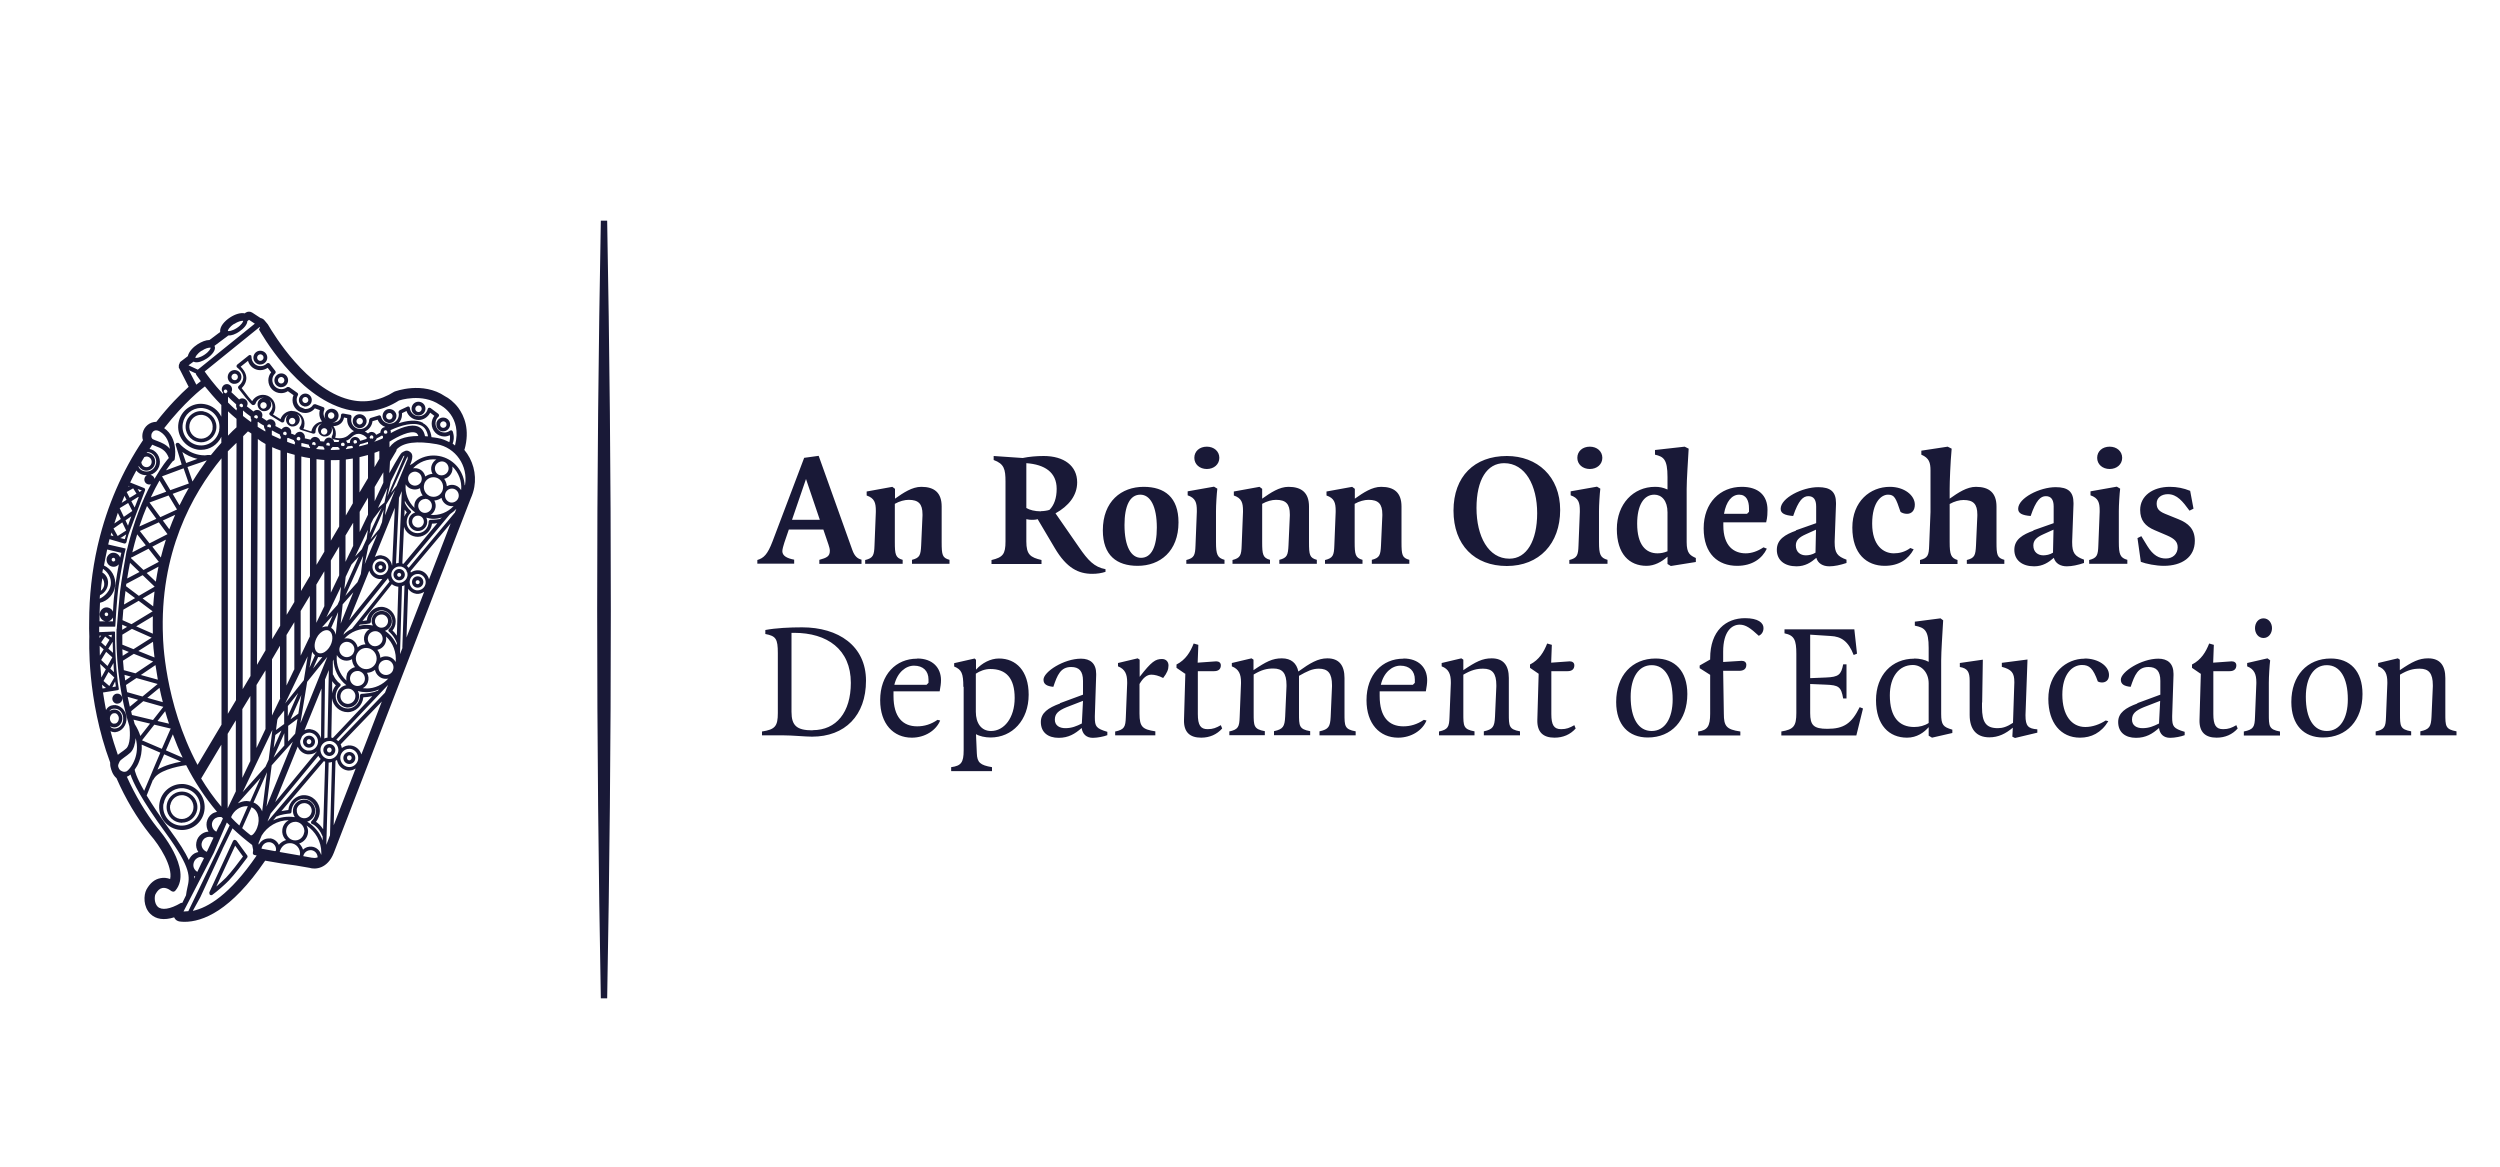 <?xml version="1.0" encoding="UTF-8"?>
<svg id="Layer_1" data-name="Layer 1" xmlns="http://www.w3.org/2000/svg" viewBox="0 0 150 70">
  <defs>
    <style>
      .cls-1 {
        fill: #191937;
      }
    </style>
  </defs>
  <path class="cls-1" d="M27.88,29.11s0,0,0,.01c-.04-.73-.5-1.4-1.21-1.67-.21-.08-.44-.12-.66-.12-.46,0-.9.18-1.23.47l-.18.11c.27-.63.09-.74-.05-.83-.18-.11-.33.02-.44.08-.11.06-.75,1.23-.75,1.23l.04-.7.37-.62s.03-.07.03-.11c.4-.42,1.21-.52,2.4-.31,1.14.2,1.9,1.3,1.7,2.46M27.66,29.4c-.07-.12-.18-.22-.32-.27-.07-.03-.15-.04-.22-.04-.11,0-.21.03-.31.08-.01-.16-.07-.31-.16-.44.21-.05.38-.2.46-.4.04-.11.05-.23.03-.34.38.36.58.88.53,1.41M27.5,29.88c-.08.21-.33.33-.53.25-.21-.08-.32-.32-.25-.53.01-.02.02-.04.03-.07.1-.18.32-.26.51-.19.21.08.32.32.24.54M27.28,30.77l-2.76,3.3s-.07-.09-.11-.12l2.59-3.1c.14-.09.27-.2.38-.32l-.09.24ZM25.74,34.76c-.07-.28-.3-.5-.59-.54h0c-.18-.02-.36.03-.5.13,0-.03-.01-.05-.02-.08l2.41-2.87-1.3,3.36ZM25.54,34.99c-.02.13-.08.25-.19.33-.1.08-.23.11-.35.1-.26-.03-.45-.28-.42-.55.02-.13.08-.25.19-.33.09-.07.19-.1.29-.1.02,0,.04,0,.06,0,.26.03.45.28.42.55M24.39,38.24l.1-2.91c.11.16.28.27.49.3.17.02.33-.03.47-.12l-1.06,2.74ZM24.25,34.87c-.1.08-.23.11-.35.1-.26-.03-.45-.28-.42-.55.02-.13.08-.25.19-.33.09-.07.19-.1.29-.1.02,0,.04,0,.06,0h0c.06,0,.11.02.16.05,0,0,.02.01.03.01.08.05.14.11.18.19,0,.03.01.07.04.09.02.06.03.13.02.2-.02.13-.08.25-.19.33M24.15,38.87l-.15.38.12-4.08c.05-.01.1-.03.15-.06l-.13,3.75ZM23.81,38.14c-.09-.14-.19-.25-.26-.31.12-.15.19-.32.19-.54,0-.48-.39-.88-.87-.88-.44,0-.81.36-.86.81-.06.01-.15.02-.26.04l1.76-2.21c.1.08.22.13.35.15.01,0,.03,0,.04,0l-.09,2.95ZM23.8,38.69c-.15-.34-.39-.63-.7-.84.06-.02.12-.05.17-.09.13-.1.21-.25.24-.41.04-.34-.2-.65-.53-.69h0c-.16-.02-.32.02-.45.12-.13.1-.21.25-.23.41-.02.12.02.24.07.34-.12-.02-.24-.04-.37-.04-.16,0-.32.03-.47.06l.06-.07c.3-.02.56-.07.57-.07.05-.01.09-.05.09-.11,0-.37.29-.68.64-.68s.65.3.65.66c0,.2-.06.34-.2.46-.02.02-.04.05-.04.09,0,.03.02.06.05.08,0,0,.29.22.46.67,0,0,0,0,0,0v.1ZM23.74,39.72c-.07-.13-.19-.24-.35-.3-.08-.03-.16-.04-.24-.04-.12,0-.23.03-.33.09-.01-.18-.07-.34-.18-.48.22-.05.41-.2.49-.42.05-.13.05-.26.03-.38.42.38.64.96.58,1.54M23.58,40.21c-.08.23-.35.35-.58.26-.23-.09-.35-.35-.26-.58.01-.02.02-.04.03-.06.1-.19.34-.28.55-.21.23.09.35.35.26.58M21.98,41.3c-.07,0-.14,0-.21-.01.14-.08.25-.2.3-.35.07-.19.05-.4-.05-.57.18-.01.34-.07.48-.18.04.22.2.41.42.5.08.03.16.04.24.04.05,0,.09,0,.14-.02-.33.37-.81.6-1.32.6M23.1,41.56l-2.8,2.91s-.08-.07-.12-.09l3.1-3.28-.18.46ZM21.68,45.26c-.09-.28-.32-.49-.62-.53-.21-.03-.4.04-.55.15-.01-.08-.04-.15-.07-.22l2.47-2.57-1.22,3.16ZM21.49,45.55c-.04.29-.31.51-.6.47-.29-.04-.5-.31-.47-.61.03-.27.26-.48.53-.48.02,0,.04,0,.07,0,.29.04.5.31.47.61M20.02,49.53l.11-3.88s.06-.03.09-.05c.05.32.31.59.65.63.03,0,.06,0,.09,0,.14,0,.27-.05.38-.12l-1.32,3.41ZM19.79,50.14l-.21.55.14-4.94s.03,0,.05,0c.05,0,.1-.02.15-.03l-.12,4.41ZM19.38,49.74c-.15-.23-.31-.36-.42-.43.14-.18.23-.41.23-.64,0-.53-.43-.96-.95-.96-.48,0-.89.4-.94.89-.1.01-.26.04-.42.07l2.55-3s.05.02.08.03l-.12,4.04ZM19.36,50.43c-.17-.48-.51-.87-.93-1.13.08-.02.16-.06.23-.12.14-.11.23-.27.25-.45.04-.37-.22-.71-.58-.75h0c-.37-.04-.7.22-.75.59-.02.17.02.33.11.46-.44-.07-.91,0-1.3.19l.19-.23s.03,0,.05-.01c.18-.1.61-.16.76-.17.06,0,.1-.05.1-.11,0-.42.33-.77.73-.77s.73.33.73.74c0,.22-.1.45-.25.59-.03.02-.04.06-.04.1,0,.04.03.07.07.08.02,0,.38.16.61.71,0,.01.01.03.02.04v.25ZM19.26,51.27c-.07-.25-.28-.44-.55-.47-.2-.02-.39.04-.53.18-.04-.14-.13-.27-.23-.37.28-.09.49-.33.53-.64.02-.16-.02-.3-.09-.44.53.35.89.95.89,1.64,0,.03,0,.06,0,.1M18.75,51.47l-.55-.1s0-.02,0-.02c.05-.2.23-.34.43-.34.02,0,.04,0,.05,0,.22.03.37.21.38.43-.15.06-.28.03-.31.02M17.99,51.29s0,.03,0,.04l-1.21-.21c.07-.3.31-.53.6-.53.03,0,.05,0,.08,0,.34.04.58.35.54.69M17.8,48.59c.03-.23.22-.4.45-.4.02,0,.04,0,.06,0,.25.03.42.26.39.51-.02.12-.08.23-.17.3-.09.07-.21.11-.33.09-.25-.03-.42-.26-.39-.51M18.25,49.94c-.04.3-.3.52-.61.48-.14-.02-.27-.09-.36-.21-.09-.12-.13-.26-.11-.41.03-.28.27-.49.54-.49.02,0,.05,0,.07,0,.3.04.51.32.48.62M16.2,50.31c-.29-.03-.55.13-.67.37l-.02-.09.19-.46c.34-.55.94-.91,1.62-.92-.2.12-.35.31-.38.56-.03.21.03.41.16.57.02.02.05.04.07.06-.17.05-.33.15-.44.29-.09-.2-.28-.36-.52-.39M16.56,51.03s-.02.02-.05.04l-.82-.15s0,0,0,0c.03-.22.22-.39.44-.39.02,0,.04,0,.05,0,.24.03.41.25.38.5M11.58,54.63l.44-.8,1.33-2.88h0s.01-.03.01-.03h0s.59-1.22.59-1.22c.37.35.76.68,1.18,1l.06.3c0,.06-.02.12-.02.19,0,.05.04.1.09.11.05,0,.09.02.14.03-1.62,2.37-2.94,3.13-3.82,3.32M11.01,54.69l1.81-3.51s0-.02.01-.02l.78-1.81s.15.15.17.17l-2.48,5.15s-.26.02-.28.02M10.85,54.18c-.65.38-1.15.45-1.39.22-.21-.21-.2-.61-.13-.75.12-.22.25-.34.41-.37.26-.05.51.16.52.17.04.03.09.05.14.05.05,0,.1-.03.13-.07,1.06-1.28-1-3.66-1.08-3.75-.72-.91-1.33-1.95-1.84-3.08,0,0,0,0,.01,0,.06-.02.13-.06.21-.13.14.44.61,1.45,2.13,3.53,1.54,2.12,1.43,2.62,1.28,3.27-.03.14-.06.29-.08.45l-.22.45s-.07,0-.1.01M7.44,46.31h0s-.05-.01-.08-.02c-.06-.03-.21-.05-.27-.31-.02-.08.05-.2.07-.25.01-.02.02-.04.03-.06.05-.07.14-.13.27-.23.11-.08.23-.16.36-.28.21-.2.29-.54.32-.87.14.5.07.93-.04,1.24-.17.47-.45.74-.53.76-.04.01-.08.02-.12.02M6.67,43.89c.06.02.12.04.19.04.02,0,.04,0,.06,0,.4-.04.7-.43.67-.88-.02-.23-.12-.44-.29-.58-.15-.12-.32-.19-.51-.16-.2.02-.34.12-.43.29-.07-.37-.13-.72-.18-1.05l.88-.14s.06-.02.07-.05c0,0,0-.01,0-.02-.06-.34-.23-1.54-.23-3.43-.02-.01-.04-.02-.07-.02l-.88.04c0-.11,0-.22,0-.33h.96s.01-.07.01-.07c0,0,.09-1.65.2-2.38.1-.7.36-2.06.42-2.23-.01,0-.03-.02-.05-.02l-1-.23c.03-.11.05-.21.08-.32l.88.26s.02,0,.03,0c.02,0,.04,0,.06-.02.03-.02.04-.04.05-.07.03-.14.05-.24.12-.46,0,0,.99-2.63.99-2.63.01-.03.01-.06,0-.09-.01-.03-.03-.05-.06-.06l-.83-.33c.12-.25.24-.49.37-.72.05.06.1.12.17.16.14.09.3.13.46.12-.09.05-.15.15-.15.26,0,.17.13.3.3.3.04,0,.07,0,.1-.02-.49.91-1.04,2.23-1.46,4.01,0-.01,0-.03,0-.04-.08.45-.34,1.92-.4,2.49-.07.68-.17,1.82-.19,2.14,0,.06-.01.1-.02.12-.03,1.33.07,3.49.77,5.8.06.42.06,1.12-.19,1.34-.11.1-.23.18-.33.25-.06.04-.11.08-.17.13-.17-.48-.32-.96-.44-1.43M6.62,43.58c.05.03.11.05.17.06.13.02.26-.02.36-.11.21-.18.25-.51.1-.74-.08-.12-.2-.2-.33-.21-.13-.02-.26.02-.36.1.05-.09.13-.15.25-.16.12-.01.27.02.37.1.12.1.2.26.21.43.03.41-.2.64-.48.66-.09.01-.19-.02-.25-.07-.02-.02-.04-.04-.05-.06M6.7,42.85c.06-.05.12-.06.19-.06.07,0,.14.05.18.12.1.14.07.34-.05.45-.05.05-.12.06-.19.06-.07,0-.14-.05-.18-.12-.09-.14-.07-.35.06-.45M6.12,41.08l.24.2-.21.03c-.01-.08-.02-.16-.03-.23M6.01,39.84l.34.32-.27.49c-.03-.29-.05-.56-.07-.81M6.57,38.39l-.24.39-.26-.24.24-.35.26.2ZM6.69,38.25l-.2-.13.22-.03-.02.16ZM6.5,38.92l.25-.4h.01c0,.19.01.42.02.65l-.28-.25ZM6.62,40.12l.19-.34c0,.18.02.37.03.55l-.22-.21ZM6.45,39.96l-.38-.36.3-.49.37.33-.29.52ZM6.91,40.89l.04.3-.21.04.17-.35ZM6.56,41.16l-.35-.3.3-.54.35.33-.3.51ZM5.97,38.14h.1s-.1.14-.1.14c0-.04,0-.08,0-.08,0-.02,0-.04,0-.06M5.97,38.74l.25.22-.23.37c0-.23-.01-.43-.01-.59M6.45,36.95s-.05.02-.08.02c-.06-.01-.1-.07-.09-.13,0-.03.02-.05.04-.07.02-.02.05-.02.08-.02.06.01.1.07.09.13,0,.03-.02.05-.05.07M6.64,37.21c.06-.04.11-.1.14-.16,0,.08,0,.15,0,.23h-.3c.05,0,.11-.03.16-.06M6.92,33.6s-.02.05-.05.07c-.02.02-.05.02-.08.02-.06-.01-.1-.07-.09-.13,0-.03.02-.05.04-.07.02-.01.04-.02.06-.02,0,0,.01,0,.02,0,.03,0,.05.02.07.04.02.02.02.05.02.08M5.99,36.17c.48-.11.86-.52.92-1.03.06-.51-.22-1-.67-1.21.06-.33.12-.65.19-.96l.85.2c-.02.07-.04.17-.07.29-.01-.04-.03-.08-.06-.12-.07-.09-.16-.15-.27-.17-.11-.02-.22,0-.31.07-.09.07-.15.16-.17.27-.04.23.11.45.34.49.11.02.22,0,.31-.07.03-.02.06-.05.08-.07-.14.7-.31,1.76-.35,2.84-.05-.13-.17-.22-.31-.25-.11-.02-.22,0-.31.07-.09.07-.15.16-.17.27-.04.23.11.45.34.49h0s-.36,0-.36,0c0-.38.01-.75.03-1.11M6,35.71s.43-.17.48-.67c.05-.48-.32-.68-.34-.69l.04-.22s.53.33.47.92c-.06.59-.64.86-.67.87l.02-.22ZM6.13,34.68c.1.12.14.28.12.44-.02.13-.1.25-.2.33.02-.26.05-.52.09-.77M6.09,32.69h0s0,0,0,0ZM6.69,31.95l.12.22-.17-.05c.02-.06.03-.12.05-.17M7.58,32.05l-.09.3-.28-.07.07-.03.3-.19ZM7.34,31.35l.23.48-.51.33-.25-.45.53-.37ZM7.07,30.77l.18.37-.39.27c.07-.22.14-.43.21-.64M7.88,30.97c-.07.19-.14.38-.2.57l-.15-.32.36-.25ZM7.69,30.18l.25.48-.51.35-.25-.52.51-.31ZM7.47,29.75l.12.24-.29.18c.06-.14.11-.28.17-.42M8.26,29.34l.25.09-.14.09-.11-.18ZM8.3,29.81l.02.03c-.07.18-.15.39-.24.61l-.2-.38.42-.26ZM7.99,29.3l.2.32-.41.25-.18-.35.39-.22ZM7.73,29.15l.04.02-.07.04s.02-.04.03-.06M8.33,27.97c.09.16.26.27.45.27.29,0,.53-.24.53-.54s-.23-.52-.51-.53c0,0,.01-.02.02-.03.09-.02.18,0,.28.06.27.17.36.54.18.82-.08.13-.21.23-.37.26-.15.03-.31,0-.44-.08-.09-.06-.13-.13-.16-.21,0,0,0-.02.02-.03M8.65,27.43s.09-.04.14-.04c.17,0,.31.14.31.32s-.14.32-.31.32-.3-.14-.31-.3c.06-.1.11-.2.17-.29M9.13,26.68c.06.03.13.05.19.08.34.13.63.24.81.72-.07.07-.41.47-.86,1.25-.02-.12-.12-.21-.24-.24.18-.06.34-.18.44-.34.24-.38.12-.88-.25-1.12-.08-.05-.17-.08-.25-.09.05-.08.11-.17.16-.25M9.08,26.08c.03-.13.13-.26.29-.26.07,0,.14.02.22.07.42.25.56.68.6,1.04-.22-.27-.5-.37-.75-.47-.08-.03-.17-.06-.25-.1-.11-.05-.13-.18-.1-.28M13.16,25.8c-.11.6-.67,1.02-1.29.91-.6-.11-1.01-.69-.9-1.3.09-.54.55-.93,1.09-.93.06,0,.13,0,.19.02.6.11,1.01.69.9,1.3M12.29,23.18c.25.31.58.7.99,1.12v.7c-.19-.38-.54-.67-.99-.75-.75-.14-1.45.38-1.58,1.12-.13.75.37,1.46,1.11,1.6.08.02.16.02.24.02.53,0,1-.31,1.22-.78v.36c-.2.22-.41.47-.63.74-.02,0-.03-.01-.05-.01-.03,0-.06,0-.09,0-.02,0-.03,0-.04,0h-.02c-.06.01-.11.02-.17.02-.93,0-1.52-.71-1.52-.71,0,0-.02,0-.03-.02-.01,0-.02-.02-.03-.02-.02,0-.04,0-.05,0,0,0-.02,0-.03,0,0,0,0,0,0,0,0,0,0,0-.01,0-.02,0-.03.03-.04.04,0,0-.01.01-.02.02-.01.03-.02.06,0,.09h0s0,0,0,0l.35,1.15-.94.35c.24-.35.39-.53.41-.55.05-.02.1-.05.11-.11.01-.05.24-1.27-.63-1.87,1.2-1.54,2.27-2.38,2.45-2.51M12.05,22.87s-.14.11-.27.21c-.11-.21-.29-.55-.45-.87l.43.2s0,.05.01.07c0,0,.11.16.28.39M11.31,21.92l.3-.22s.05.02.09.03c.18.04.45-.05.71-.22.32-.21.58-.54.46-.76l.83-.62c.18.01.42-.07.65-.23.27-.18.49-.43.49-.63l.1-.08.35.23-3.42,2.76-.56-.26ZM12.1,21.05c.22-.15.4-.19.49-.19.03,0,.04,0,.05,0,.01.04-.09.24-.38.43-.29.19-.51.2-.54.18-.01-.04.09-.24.38-.43M14.05,19.44c.23-.15.41-.19.49-.19.03,0,.04,0,.05,0,.01.04-.09.24-.38.43-.29.19-.51.2-.54.18-.01-.04.08-.24.38-.43M12.72,49.4c.02-.12.09-.23.19-.3.08-.05.17-.08.26-.08.03,0,.05,0,.08,0,.02,0,.03,0,.05.01.02.02.05.05.07.07,0,0,0,.01,0,.02l-.14.3c-.11.17-.19.35-.25.48-.18-.09-.29-.29-.26-.5M12.1,50.6c.02-.12.09-.23.19-.31.08-.05.17-.08.26-.08.03,0,.05,0,.08,0,.14.03.18.05.18.05l-.4.85c-.22-.09-.35-.29-.31-.52M9.2,46.79c.23-.54,1.38-.8,1.97-.88.49.96,1.1,1.91,1.85,2.8-.1.02-.21.06-.3.12-.17.12-.28.3-.32.51-.03.2.01.4.11.56-.14,0-.28.05-.41.14-.17.12-.29.3-.32.51-.04.21.01.41.12.57-.08.02-.17.05-.24.09-.15.09-.26.23-.33.39-.21-.45-.56-1.02-1.13-1.79-.64-.88-1.08-1.55-1.4-2.08l.38-.95ZM8.51,44.68l1.11.48s-.66,1.54-.66,1.56l-.31.73c-.5-.87-.56-1.21-.57-1.27.1-.14.2-.3.27-.5.09-.23.18-.58.15-1M9.01,43.41l-.59.75c-.07-.23-.18-.47-.34-.72-.03-.09-.05-.18-.07-.26l1.01.24ZM8.6,42.07l1.2.34-.62.79-1.26-.3c-.02-.08-.04-.15-.05-.23l.74-.61ZM8.3,41.98l-.51.42c-.05-.2-.09-.4-.13-.59l.63.18ZM8.18,40.68l1.28.36-.91.75-.92-.26c-.03-.14-.05-.28-.07-.43l.63-.42ZM7.86,40.59l-.35.24c-.02-.12-.03-.23-.04-.34l.39.11ZM8.03,39.23l1.16.46-1.06.71-.7-.19c-.02-.2-.04-.39-.05-.57l.65-.41ZM7.74,39.11l-.38.24c0-.14-.02-.27-.02-.39l.4.16ZM7.91,37.73l1.19.53-1.09.69-.67-.27c0-.21,0-.41,0-.6l.58-.35ZM7.63,37.61l-.3.18c0-.11,0-.21,0-.31l.29.13ZM8.32,36.05l.84.63-1.27.77-.54-.24c.02-.29.04-.51.05-.63l.92-.53ZM8.1,35.89l-.66.38c.03-.28.05-.55.09-.81l.58.43ZM8.56,34.51l.72.69-.95.55-.77-.58c0-.05.02-.1.02-.15,0,0,.02,0,.02,0l.96-.51ZM8.37,34.32l-.74.39c.05-.32.11-.64.17-.94l.57.55ZM8.91,32.92l.62.79-.92.49-.75-.71s0-.03,0-.04c.02,0,.04,0,.05-.01l.99-.51ZM8.75,32.72l-.81.42c.09-.38.19-.74.29-1.08l.52.66ZM9.38,31.13l-1.02.46c.15-.45.3-.86.46-1.23l.56.77ZM10.11,29.72l.51.85-1,.46-.65-.88,1.14-.42ZM9.98,29.5l-.93.34c.18-.39.36-.73.52-1.01l.4.67ZM11.02,28.11l.31.9-1.11.4-.5-.83h0s1.29-.48,1.29-.48ZM11.17,27.78l-.23-.66c.22.16.53.33.91.41l-.68.25ZM11.55,28.89l-.3-.87,1.16-.4c-.28.38-.57.8-.86,1.27M10.77,30.32l-.41-.69.97-.36c-.19.33-.38.68-.56,1.05M9.95,32.39c-.11.34-.21.7-.3,1.06l-.51-.65.81-.42ZM9.77,31.23l.74-.34c-.12.28-.24.57-.35.87l-.39-.53ZM10.05,32.05l-1.08.55-.58-.74,1.14-.52.52.71ZM9.57,41.27c.06.28.12.57.2.86l-.93-.26.73-.6ZM8.8,34.38l.71-.38c-.06.29-.11.6-.16.9l-.56-.53ZM9.33,39.91c.04.27.09.56.14.87l-1.02-.28.87-.59ZM9.18,38.51c.01.21.04.53.09.94l-.97-.39.89-.56ZM8.55,35.91l.72-.42c-.03.29-.06.59-.08.89l-.64-.48ZM9.17,38.02l-1-.44,1-.6c0,.34-.01.69,0,1.05M9.95,45.03l.42-.97c.17.46.36.93.59,1.4l-1.01-.44ZM9.85,45.26l1.02.44c-.4.07-.99.22-1.42.48l.4-.92ZM9.45,43.26l.46-.59c.07.25.14.49.23.75l-.69-.16ZM10.24,43.7s0,.01,0,.02l-.53,1.21-1.19-.51.74-.94.96.23ZM13.28,44.68v3.72c-.46-.54-.86-1.11-1.21-1.69l1.21-2.03ZM11.85,45.89c-2-3.74-2.07-7.62-2.07-7.67-.22-5.03,1.75-8.58,3.51-10.72v15.98s-1.43,2.4-1.43,2.4ZM11.71,52.59l-.06.13c0-.05,0-.11,0-.16.02.01.05.02.07.03M11.61,51.82c.02-.14.11-.27.23-.34.05-.03.11-.06.19-.06.03,0,.06,0,.1.02.06.02.09.03.11.04l-.09.19s-.03.06-.05.09l-.26.55c-.17-.1-.27-.28-.23-.49M13.65,23.5s-.02.03-.03.05c-.01,0-.03,0-.04.02,0,0,0,.01,0,.02-.01,0-.02.01-.04.01-.02,0-.03-.02-.05-.02-.04-.02-.07-.06-.06-.12,0-.05.05-.09.12-.09h0s.05.02.07.05c.02.02.02.05.02.09M19.64,25.92c-.02.11-.12.18-.22.16-.11-.02-.18-.12-.16-.23.02-.09.1-.16.19-.16.01,0,.02,0,.03,0,.11.02.18.12.16.23M16,24.36c-.02.09-.1.16-.19.16-.01,0-.02,0-.03,0-.11-.02-.18-.12-.16-.23.02-.09.09-.16.19-.16.01,0,.02,0,.03,0,.11.02.18.12.16.23M17.72,25.3c-.02.11-.11.18-.22.16-.11-.02-.18-.12-.16-.23.02-.09.1-.16.19-.16.01,0,.02,0,.03,0,.11.02.18.12.16.23M17.53,24.65c-.32,0-.6.21-.7.5l-.45-.28c.09-.12.14-.28.14-.43,0-.41-.33-.75-.74-.75-.27,0-.52.15-.65.38-.09-.09-.26-.3-.63-.78.2-.2.29-.42.28-.64-.02-.3-.22-.53-.34-.65l.44-.35c.09.32.38.56.73.56.16,0,.32-.05.45-.14l.21.27c-.11.13-.17.3-.17.48,0,.42.34.77.76.77.15,0,.29-.04.41-.12l.34.24c-.04.09-.06.19-.06.3,0,.42.34.77.76.77.23,0,.44-.1.58-.28l.3.11c-.02.07-.03.14-.03.21,0,.18.06.34.16.47-.32.04-.58.28-.64.6l-.48-.15c.05-.1.07-.21.07-.33,0-.41-.33-.75-.74-.75M19.87,25.13s-.02,0-.03,0c-.11-.02-.18-.12-.16-.23.02-.1.1-.16.19-.16.01,0,.02,0,.03,0,.11.02.18.12.16.23-.02.09-.1.16-.19.16M23.31,25.65s-.02,0-.03-.01c.02,0,.03,0,.04,0,0,0,0,0-.01,0M23.24,29.79s.21-.9.21-.91l.76-1.52s0,0,0,0l.06-.02-1.03,2.45ZM23.1,30.93l.07-.66.53-.86-.6,1.51ZM22.91,33.32c-.15-.02-.29.02-.42.1l1.2-2.95-.16,3.44h0s0,.01-.01.02c-.05-.31-.29-.56-.61-.6M20.61,38.06l.07-.16s0,0,.01,0l2.59-3.21c.02.07.05.14.09.21l-2.25,2.82c-.19.09-.36.21-.51.36M21.88,38.08c-.07.19-.05.41.05.58-.18,0-.34.07-.47.18-.05-.22-.2-.41-.42-.5-.08-.03-.16-.04-.24-.04-.05,0-.09,0-.14.02.38-.42.95-.65,1.52-.58-.14.08-.24.2-.3.35M21.76,40.11s-.05-.02-.08-.04c-.27-.15-.4-.48-.29-.78.01-.02.02-.05.04-.08.14-.27.45-.41.77-.29.02.01.04.02.06.03.28.15.41.48.3.79-.01.02-.02.04-.03.07-.14.27-.47.41-.77.3M21.29,41.13c-.23-.09-.35-.35-.26-.58.07-.18.23-.29.42-.29.05,0,.1,0,.14.02.03.01.05.02.08.04.19.11.27.35.2.55-.08.23-.35.35-.58.26M21.7,41.63c-.06,0-.1.05-.1.11,0,.42-.33.77-.73.77s-.73-.33-.73-.74c0-.22.1-.45.26-.59.03-.02.04-.06.04-.09s-.02-.07-.05-.08c0,0-.23-.15-.38-.49,0-.02-.02-.04-.04-.05v-.77s0-.02,0-.03l.04-.1c.02.6.29,1.17.77,1.54-.29.05-.52.28-.56.58-.05.37.22.71.58.76.03,0,.06,0,.08,0,.34,0,.62-.26.66-.59.02-.14,0-.28-.07-.4.17.05.34.07.52.07.26,0,.51-.06.75-.16l-.09.09s-.05,0-.07.01c-.18.1-.69.15-.87.16M19.97,44.28s-.06-.02-.09-.03l.04-2.35c.07.47.46.83.94.83s.89-.4.94-.89c.12,0,.34-.03.54-.07l-2.37,2.51ZM19.23,44.93c.03-.27.26-.47.53-.47.02,0,.05,0,.07,0,.29.04.5.31.47.61-.04.29-.31.51-.6.47-.29-.04-.5-.31-.47-.61M16.24,48.81l2.86-3.46c.04.07.08.13.14.19l-3.19,3.75.19-.48ZM16.3,45.92l1.27-1.42-1.58,3.9.31-2.47ZM15.32,48.2s-.07-.03-.11-.05l.81-1.82-.29,2.35c-.08-.2-.22-.37-.41-.48M15.09,48.44s.05.02.07.03c.4.24.48.87.17,1.4-.07.11-.17.25-.26.25-.02,0-.03,0-.05-.02-.17-.13-.33-.27-.49-.41l.56-1.26ZM15.64,46.66l-.63,1.43c-.07-.01-.14-.03-.21-.03-.19,0-.36.06-.53.14l1.38-1.54ZM14.5,24.44s-.07-.05-.11-.05h0s0,0,0,0c-.02-.02-.02-.05-.02-.08,0-.05.05-.09.12-.09h0s.05.02.07.05c.02.03.02.06.02.09,0,.04-.04.07-.08.08M14.87,25.88c.06.03.13.07.21.13l-.05,14.55-.47.79.03-15.18.28-.28ZM15.07,25.26v.07c-.17-.12-.33-.25-.49-.37v-.33s0,0,0,0c.14.12.29.24.46.36,0,.08,0,.15.05.21,0,.02-.03.04-.03.07M15.01,45.68l-.47.99v-4.12s.48-.79.48-.79v3.85s-.01.04,0,.07M16.83,26.28v.07c-.18-.08-.35-.16-.52-.24v-.27s.01,0,.02-.01c.16.09.31.17.46.24,0,.06.03.11.07.16,0,.02-.03.04-.03.06M17.05,42.63v.81s-.49.36-.49.36l.08-.61.05-.11.36-.45ZM17.06,44v.73s-.65.73-.65.73l.65-1.47ZM16.52,44.1l.37-.27-.47,1.05.1-.78ZM16.33,38.36v-11.53c.15.07.32.14.5.2l-.02,10.52-.48.8ZM16.8,38.76v3.06s0,.06.01.09l-.49,1.02v-3.37s.47-.8.47-.8ZM17.12,26.12s-.06-.04-.1-.04h0s0,0-.01,0c-.02-.02-.03-.06-.02-.09,0-.05.05-.09.12-.09h0c.06.01.1.07.09.13,0,.05-.04.07-.08.09M17.68,27.3l-.02,8.82-.46.77.02-9.73c.15.04.3.09.46.13M17.69,26.59v.08c-.16-.05-.31-.1-.46-.16v-.21s.03-.02.05-.03c.12.05.23.09.35.14.02.05.04.09.08.13,0,.02-.02.03-.02.05M17.65,40.17l-.46.96v-3.03s.47-.77.47-.77v2.83s0,.01,0,.02M18.59,35.74v2.45s-.55,1.15-.55,1.15v-2.68s.55-.91.55-.91ZM18.08,27.39c.17.04.34.07.52.1v7.06s-.54.91-.54.91l.02-8.07ZM18.6,26.87v.02c-.18-.03-.35-.07-.52-.11v-.18s0,0,0,0c.01,0,.02-.01.03-.02.15.04.29.07.42.1,0,.05.02.09.05.13,0,.01.02.02.03.03,0,.01-.02.02-.02.04M18.9,39.32l-.33.74.16-.96c.04.09.1.16.17.22M18.89,26.72s-.06-.04-.1-.04c-.02,0-.03.01-.04.02,0,0,0,0,0,0-.02-.02-.02-.05-.02-.09,0-.05.05-.09.12-.09h0s.05.02.07.05c.02.03.02.06.02.09,0,.03-.03.06-.06.07M19.51,40.75l.22-.55-.08,4.06c-.07,0-.13.02-.19.05l.04-3.56ZM18.78,40.12l.31-.7c.08.02.17.02.25,0l-.57.71ZM18.03,43.35l.4-2.44,1.21-1.5-1.6,3.95ZM18.63,43.75c-.13-.02-.25.01-.36.06l1.02-2.5-.03,3c-.08-.29-.31-.52-.62-.55M18.48,45.04c-.29-.04-.49-.3-.47-.59l.11-.27c.1-.13.25-.22.42-.22.02,0,.05,0,.07,0,.29.04.5.31.47.6-.04.29-.3.51-.6.47M17.87,44.81c.1.23.31.42.58.45.03,0,.06,0,.09,0,.18,0,.34-.06.47-.17,0,0,0,.01,0,.02,0,0,0,0-.01,0l-2.49,3.02,1.35-3.33ZM17.85,43.13l-.14.89-.42.47v-.94s.56-.42.56-.42ZM18.08,41.7l-.18,1.12-.47.34.65-1.46ZM17.27,42.98v-.62s.62-.78.62-.78l-.62,1.4ZM19.94,40.88c.07.11.15.18.21.24-.11.13-.19.3-.22.48v-.72ZM18.99,38.29c.11-.23.29-.4.48-.46.07-.02.18-.04.27.01.23.12.27.52.09.88-.11.22-.29.4-.48.46-.07.02-.18.04-.27-.01-.23-.12-.27-.52-.09-.88M19.46,34.29v2.03s0,.03,0,.05l-.48,1v-2.29s.47-.79.47-.79ZM18.99,26.95v-.06c.05-.03.1-.07.12-.13.1.01.19.02.28.03.02.04.04.07.07.1,0,0,0,.01,0,.02v.07c-.16,0-.32-.02-.47-.04M19.46,27.6v5.5s-.47.79-.47.79v-6.34c.16.02.32.04.47.05M19.95,36.95l-.29.64c-.08-.01-.17,0-.27.03-.03,0-.05.02-.08.03l.63-.7ZM19.75,26.76s-.06-.04-.09-.04c-.02,0-.03.02-.05.02-.02-.03-.04-.06-.03-.09,0-.05.05-.09.12-.09h0c.06.01.1.07.09.13,0,.03-.02.05-.04.07M20.46,35.2l-.08.8-.13.29-.67.75.88-1.84ZM20.35,32.79v1.7s0,.02,0,.03l-.5,1.04v-1.93s.5-.84.5-.84ZM19.85,27v-.07s.08-.06.1-.11c.04,0,.09,0,.13,0,.07,0,.14,0,.21,0,.02.04.05.07.09.1,0,0-.01.02-.01.03v.03c-.18.01-.35.02-.52.02M20.37,27.6l-.02,3.99-.5.85v-4.83c.18,0,.35,0,.52-.01M21.99,26.22s0,.07.01.11c-.08.03-.16.05-.25.08-.04.01-.09.02-.14.04-.03-.11-.12-.21-.25-.23-.17-.03-.33.09-.36.26,0,.03,0,.06,0,.09-.05,0-.1.01-.15.02-.02-.06-.05-.1-.09-.14.11-.04.23-.11.32-.21.14-.14.28-.21.43-.21h0c.22,0,.4.14.46.2M22.83,25.86s0,.06,0,.09c-.08.05-.17.09-.26.14-.04-.09-.12-.15-.22-.17-.11-.02-.2.02-.27.09-.05-.04-.11-.08-.19-.12.25-.11.43-.34.46-.62l.31-.09c.08.21.25.36.46.44-.14.01-.26.11-.28.25M23.2,26.01s-.02,0-.04,0c-.02,0-.03.02-.05.02-.06-.02-.09-.07-.08-.13,0-.05.05-.09.12-.09h0s.05.02.07.05c.02.03.02.06.02.09,0,.03-.02.05-.05.07M22.67,30.5l.58-1.24-.18.89-.4.34ZM22.23,32.37l.79-1.79-.1.75-.16.4-.53.64ZM22.97,26.29s-.05.04-.06.04c-.15.06-.29.12-.44.17h0s0-.02,0-.02c.06-.04.11-.11.13-.18.11-.05.22-.11.32-.17.02.02.04.04.06.05,0,0,0,.01,0,.02v.09ZM22.47,28.02v-.85c.11-.04.21-.08.29-.11v.47s-.29.5-.29.5ZM23,28.34v.62s-.52,1.11-.52,1.11v-.85s.52-.88.52-.88ZM22.19,26.22s0-.02.01-.03c.02-.04.05-.07.11-.07h0c.06.01.1.07.09.13,0,.04-.03.06-.06.08-.02,0-.04-.03-.07-.03-.02,0-.03.01-.04.02,0,0-.02,0-.03-.02-.02-.02-.02-.05-.02-.08M22.25,31.44l.15-.31.5-.66-.72,1.54.07-.57ZM21.88,33.85l.23-1.12.53-.68-.76,1.8ZM22.77,34.51c-.26-.03-.45-.28-.42-.55.02-.13.08-.25.18-.33.09-.07.19-.1.29-.1.02,0,.04,0,.06,0,.26.03.45.28.42.55-.02.13-.08.25-.18.33-.1.08-.23.11-.35.1M22.16,34.24c.08.26.3.46.58.5.07,0,.14,0,.2,0l-1.99,2.47,1.2-2.96ZM20.61,26.77s-.02-.02-.04-.02h0s-.03.01-.04.02c-.05-.02-.08-.07-.07-.12,0-.05.05-.09.13-.09h0c.06.01.1.07.09.13,0,.04-.04.06-.07.08M21.4,26.6s-.02-.01-.03-.01h0s-.05.02-.08.03c-.02,0-.04-.02-.06-.04-.02-.03-.02-.06-.02-.09,0-.05.05-.09.12-.09h0c.06.01.1.07.09.13,0,.03-.02.05-.04.06M21.79,33.35l-.14,1.09-.2.49-.73.82,1.07-2.4ZM22.07,31.81l-.07.52-.29.63-.4.43.75-1.58ZM21.56,26.79h0s-.02-.03-.02-.05c.03-.03.05-.05.06-.09.07-.02.14-.03.21-.05.1-.03.18-.06.27-.09v.13c-.18.06-.35.1-.52.14M22.08,29.87v1.01s-.5,1.04-.5,1.04v-1.21s.5-.85.5-.85ZM21.57,29.54v-2.11c.18-.04.35-.09.51-.13v1.39s-.51.86-.51.86ZM20.74,34.61l.35-.74.44-.48-.87,1.96.08-.74ZM21.19,31.38v1.36s0,.01,0,.01l-.46.96v-1.58s.45-.75.45-.75ZM20.75,26.92s.08-.08.1-.14c.09-.01.17-.02.26-.03.02.02.04.03.06.05v.08c-.14.03-.27.05-.41.07,0,0,0-.01,0-.02M20.76,27.57c.14-.02.28-.04.41-.06v2.69s-.42.73-.42.73v-3.36ZM20.44,37.42l.12-1.16.64-.72-.76,1.88ZM21.23,39.12s-.02.05-.03.08c-.11.19-.35.28-.55.2-.23-.09-.35-.35-.26-.59.07-.18.23-.3.42-.3.05,0,.11.01.16.03.23.09.35.34.27.57M20.15,38.11c-.03-.19-.13-.35-.28-.44l.42-.95-.15,1.4ZM20.93,41.32c.12.01.22.07.3.17.08.1.11.22.09.34-.03.25-.26.43-.5.4-.25-.03-.42-.26-.39-.51.03-.23.22-.4.44-.4.02,0,.04,0,.06,0M20.82,40.46c-.05.13-.05.26-.03.38-.42-.38-.64-.96-.58-1.54.07.13.19.24.35.3.08.03.16.04.23.04.12,0,.23-.03.33-.09.01.18.07.34.18.48-.22.05-.41.21-.49.42M20.01,25.57c.35-.02.58-.22.63-.52l.19.04s0,.07,0,.1c0,.29.17.55.41.68-.1.04-.2.11-.3.21-.26.26-.63.23-.83.19.03-.08.04-.16.04-.25,0-.17-.05-.32-.15-.45M17.81,26.3c0-.05.05-.09.12-.09h0c.06.01.1.07.09.13,0,.05-.04.08-.09.09-.02,0-.04-.02-.06-.02h0s-.01,0-.02,0c-.04-.02-.06-.06-.05-.11M18.46,39.38l-.23,1.43-1.12,1.39,1.35-2.82ZM16.04,25.55c0-.05.05-.09.13-.09h0c.06.01.1.07.09.13,0,.04-.03.06-.06.07-.03-.02-.05-.04-.09-.04-.02,0-.03.01-.04.02-.02-.03-.04-.06-.03-.1M16.34,43.82l-.22,1.76-.19.42-1.37,1.53,1.77-3.71ZM15.39,25.12s-.07-.05-.12-.05h0s0,0,0,0c-.01-.02-.02-.05-.02-.07,0-.05.05-.09.13-.09h0c.06.01.1.07.09.13,0,.04-.04.07-.08.08M15.92,25.82v.07c-.16-.09-.31-.19-.46-.28v-.29s.02,0,.02-.01c.11.08.23.16.36.23-.01.1.03.19.09.26,0,.01-.02.02-.02.04M15.42,39.89l.05-13.55c.12.1.28.2.46.3v12.38s-.51.87-.51.87ZM15.93,40.22v3.48s0,.03,0,.04l-.54,1.14v-3.78s.54-.88.54-.88ZM13.88,48.99c.18-.38.53-.62.91-.62.03,0,.05,0,.08,0l-.51,1.16c-.17-.15-.33-.31-.48-.47,0-.03,0-.05,0-.08M14.15,43.21v4.21s0,.04,0,.06l-.49,1.02v-4.47s.49-.81.49-.81ZM14.19,26.56l-.03,15.45-.49.82v-15.75s.52-.51.52-.51ZM14.19,25.13v.51c-.15.13-.31.29-.51.5v-1.46c.16.15.33.3.51.45M14.22,24.52s0,0,0,0c0,.02-.03.04-.03.07v.04c-.18-.16-.35-.32-.51-.48v-.35c.12.12.28.28.49.46,0,0,0,.01,0,.02-.01.08,0,.17.05.24M22.5,37.22c.01-.11.07-.2.15-.27.07-.05.15-.08.24-.08.02,0,.03,0,.05,0,.22.03.37.23.34.44-.01.11-.07.2-.15.27-.08.06-.18.09-.29.08-.22-.03-.37-.23-.34-.44M22.67,37.9c.23.09.35.35.26.58-.09.22-.34.35-.57.27-.02,0-.04-.02-.06-.03-.2-.11-.28-.35-.2-.56.08-.23.35-.35.58-.26M24.11,29.43l-.19,4.35c-.05,0-.11.01-.16.03l.18-3.94.18-.43ZM24.44,27.58l-.65,1.57-.34.43,1-2.2s.02.08,0,.2M24.67,29.33c.07.03.15.04.22.04.11,0,.22-.03.31-.08.01.16.07.31.16.44-.21.05-.38.2-.46.4-.04.11-.05.23-.03.34-.38-.36-.58-.88-.53-1.41.07.12.18.22.32.27M24.89,28.3c.05,0,.1,0,.15.03.21.08.32.32.24.54,0,.02-.02.04-.02.05-.1.18-.32.27-.51.19-.22-.08-.32-.33-.24-.54.06-.16.22-.27.39-.27M25.91,27.89c-.07.18-.05.38.04.54-.16.01-.31.07-.43.16-.05-.2-.19-.38-.4-.46-.07-.03-.15-.04-.23-.04-.04,0-.08,0-.11.01.35-.38.87-.59,1.4-.53-.12.07-.22.19-.27.33M26.37,28.51s-.04-.02-.06-.03c-.18-.1-.26-.32-.19-.52.08-.21.33-.33.53-.25.21.08.32.33.24.54-.08.21-.32.32-.53.25M25.83,30.9c.12-.07.22-.19.27-.33.07-.18.05-.38-.04-.54.16-.01.31-.07.43-.16.04.2.19.38.4.46.07.03.15.04.22.04.04,0,.08,0,.11-.01-.35.38-.87.59-1.4.53M25.12,30.94c.19.02.33.2.31.4-.01.09-.06.18-.13.24-.07.06-.16.08-.26.07-.19-.03-.33-.2-.31-.4.01-.1.06-.18.13-.24.07-.06.17-.08.26-.07M25.46,29.01s.02-.04.03-.06c.13-.25.43-.39.72-.28.02.01.04.02.07.03.26.14.37.45.27.73-.01.02-.02.05-.03.07-.13.25-.42.38-.72.27-.02-.01-.04-.02-.06-.03-.26-.14-.38-.45-.27-.74M25.5,29.93s.1,0,.14.02c.02,0,.04.02.06.03.18.1.26.32.19.52-.08.21-.33.33-.53.25-.21-.08-.32-.33-.24-.54.06-.16.22-.27.39-.27M25.81,31.2c-.06,0-.09.04-.09.1,0,.37-.28.69-.67.69-.36,0-.65-.3-.65-.66,0-.2.09-.42.23-.55.02-.02.04-.03.04-.06,0-.03-.02-.06-.04-.08,0,0-.2-.16-.34-.47,0,0,0,0,0,0v-.13c.13.28.39.54.62.71-.06.02-.12.05-.18.09-.12.09-.2.23-.21.38-.04.31.18.6.49.64,0,0,.05,0,.07,0,.12,0,.25-.04.34-.12.12-.09.2-.23.21-.38.01-.11-.01-.21-.05-.3.12.03.28.07.41.07h0c.18,0,.36-.03.52-.08,0,0-.1.09-.12.09-.26.05-.59.05-.59.05M24.26,30.98l.02-.4c.05.07.09.12.13.16-.06.07-.11.16-.15.25M25.06,32.21c.44,0,.81-.35.86-.79.08,0,.2-.01.32-.03l-2.03,2.44s-.05-.02-.07-.02l.1-2.2c.11.35.44.6.83.6M25.38,25.37c-.42-.23-1.01-.12-1.47.03.13-.14.21-.32.21-.52,0-.03,0-.06,0-.09l.27-.13c.1.31.39.54.73.54.3,0,.56-.18.69-.44l.25.19c-.1.13-.16.3-.16.47,0,.42.34.77.76.77.12,0,.23-.03.33-.08.02.1.02.25-.03.42-.22-.11-.45-.21-.71-.25-.12-.02-.24-.04-.36-.05-.05-.4-.22-.69-.51-.84M25.1,26.16c-.82,0-1.41.23-1.73.68v-.34c.52-.33,1.25-.68,1.58-.53.03.01.11.05.15.19M23.44,26s0-.02.01-.03c0-.05,0-.11-.02-.16.62-.29,1.4-.51,1.86-.27.21.11.34.33.39.64-.06,0-.12,0-.18-.01-.06-.33-.23-.49-.38-.56-.46-.22-1.19.1-1.68.38M15.54,19.77c.09.16,2.25,4.02,5.24,4.79,1.11.28,2.18.1,3.16-.53.01,0,1.37-.47,2.45.26.06.03,1.36.68.91,2.44-.05-.04-.09-.08-.14-.11.15-.4,0-.73,0-.74-.02-.03-.04-.05-.07-.06-.03,0-.07,0-.09.02-.1.07-.21.11-.33.11-.3,0-.54-.25-.54-.55,0-.15.06-.3.18-.4.02-.02.04-.05.03-.09,0-.03-.02-.06-.04-.08l-.47-.35s-.07-.03-.1-.01c-.04.01-.06.04-.07.08-.06.25-.28.42-.53.42-.28,0-.51-.21-.54-.49,0-.04-.02-.07-.05-.08-.03-.02-.07-.02-.1,0l-.47.22s-.07.07-.06.12c.01.05.02.09.02.13,0,.3-.24.55-.54.55-.25,0-.47-.17-.53-.42,0-.03-.03-.05-.05-.07-.02-.01-.06-.02-.09,0l-.49.15s-.08.06-.08.11c0,.3-.24.55-.54.55s-.54-.25-.54-.55c0-.05,0-.11.02-.16,0-.03,0-.06-.01-.09-.02-.03-.04-.05-.07-.05l-.42-.08s-.07,0-.09.02c-.03.02-.04.05-.04.08,0,.38-.32.44-.5.44-.01,0-.02,0-.03,0,.19-.01.35-.15.38-.34.04-.23-.11-.44-.34-.48-.22-.04-.44.11-.48.34-.02.11,0,.21.06.29-.08-.1-.14-.22-.14-.35,0-.08.02-.16.05-.23.01-.03.01-.06,0-.09-.01-.03-.03-.05-.06-.06l-.48-.18s-.1,0-.13.04c-.1.16-.27.25-.45.25-.02,0-.03,0-.04,0l-.29-.12c-.12-.1-.21-.25-.21-.42,0-.1.02-.19.07-.28.03-.05.02-.11-.03-.15l-.48-.34s-.1-.03-.14,0c-.1.08-.22.12-.34.12-.3,0-.54-.25-.54-.55,0-.15.06-.29.17-.39.04-.04.04-.1.01-.15l-.34-.44s-.05-.04-.08-.04c-.03,0-.06,0-.09.03-.1.1-.24.16-.38.16-.3,0-.54-.25-.54-.55,0-.02,0-.04-.01-.06h0s0,0,0,0h0s0-.01,0-.02h0s-.02-.02-.04-.03h0s-.03,0-.04-.01h0s-.04,0-.05.01h0s0,0,0,0c0,0-.01,0-.02.01l-.7.56s-.04.05-.04.09c0,.04.02.07.05.09,0,0,.35.25.36.57,0,.18-.08.36-.28.53-.04.04-.05.09-.02.14,0,0,0,.01.01.02l.02.02c.69.9.78.94.82.96.02.01.05.01.07,0,.04,0,.09-.03.11-.08.07-.22.27-.36.5-.36.01,0,.02,0,.04,0-.2,0-.37.14-.41.33-.04.23.11.44.33.48.02,0,.05,0,.07,0,.2,0,.37-.14.41-.34.02-.14-.03-.28-.13-.37.12.1.21.24.21.41,0,.14-.06.28-.16.38-.02.02-.04.06-.03.09,0,.03.02.06.05.08l.68.42s.07.02.11,0c.03-.02.06-.05.06-.09.02-.17.12-.31.26-.39-.08.06-.13.15-.15.25-.04.23.11.44.33.48.02,0,.05,0,.07,0,.2,0,.37-.15.41-.35.03-.16-.04-.32-.17-.41.17.09.29.26.29.47,0,.12-.04.23-.11.32-.02.03-.03.07-.02.1.01.03.04.06.07.07l.75.23s.07,0,.1-.02c.03-.02.04-.05.04-.09,0-.24.16-.44.38-.5-.11.06-.2.16-.22.3-.04.23.11.44.34.48.02,0,.05,0,.07,0,.2,0,.37-.14.41-.34.02-.1,0-.19-.05-.26.07.09.12.2.12.33,0,.09-.03.19-.07.27-.02.03-.02.06,0,.09s.04.06.07.07c.01,0,.17.05.38.06-.02.03-.03.07-.04.11,0,0,0,0,0,0-.09,0-.18,0-.27,0-.02-.13-.12-.23-.25-.26-.16-.03-.31.07-.35.23-.08,0-.16-.01-.24-.02,0-.04-.02-.09-.05-.12-.05-.07-.12-.11-.2-.13-.14-.03-.26.04-.33.16-.11-.02-.23-.05-.34-.08,0,0,0-.01,0-.02.03-.17-.09-.34-.25-.37-.15-.02-.28.06-.34.19-.08-.03-.16-.06-.24-.09,0-.01.01-.02.01-.03.03-.17-.09-.33-.25-.37-.13-.02-.25.04-.32.15-.12-.06-.25-.13-.38-.2,0-.01,0-.02.01-.03.03-.17-.08-.33-.25-.37-.11-.02-.2.02-.27.09-.1-.07-.2-.13-.3-.2.01-.03.03-.05.03-.09.03-.17-.09-.33-.26-.36-.11-.02-.2.02-.27.09-.14-.11-.27-.21-.4-.31.02-.03.03-.06.04-.1.02-.08,0-.17-.05-.24s-.12-.11-.2-.13c-.09-.02-.18,0-.25.06-.2-.18-.35-.33-.47-.44.02-.03.03-.07.04-.11.01-.08,0-.17-.05-.24-.05-.07-.12-.11-.2-.13-.18-.03-.33.09-.36.26-.02.1.02.19.08.26,0,.02-.02.04-.02.06-.55-.59-.92-1.1-1.09-1.34l3.3-2.67.02.03ZM27.87,26.98c.34-1.21-.02-2.03-.37-2.51-.26-.35-.6-.6-.79-.69h0c-1.35-.92-3-.3-3.05-.28-.87.55-1.79.71-2.72.47-2.52-.64-4.5-3.87-4.87-4.51l-.21-.25c-.06-.07-.14-.11-.23-.13l-.49-.32c-.12-.08-.28-.08-.4,0l-.05.04s0,0-.01,0c-.23-.05-.56.04-.88.25-.32.21-.63.54-.59.87l-.64.48c-.22,0-.47.1-.72.26-.25.16-.52.43-.58.71l-.41.31-.07.06v.04s-.05.07-.05.11c-.01.04-.02.06-.01.08v.1s.03.04.03.04c.05.09.36.72.56,1.1-.49.44-1.19,1.14-1.94,2.1-.39,0-.73.27-.82.67-.03.15-.03.3.02.43-1.25,1.86-2.15,3.94-2.68,6.17,0,0-.02.09-.05.21-.33,1.46-.5,2.98-.5,4.54-.01.03,0,.69.01.87,0,.15-.17,3.73,1.25,7.55,0,.1,0,.2.03.3.03.12.11.44.35.64.54,1.24,1.22,2.38,2.01,3.38.59.67,1.37,1.92,1.21,2.67-.2-.07-.39-.09-.58-.05-.35.06-.63.3-.84.68-.18.34-.2,1.05.24,1.47.33.32.82.39,1.42.2,0,.01.01.02.02.04.06.12.18.19.31.21.09.01.19.02.29.02,1.08,0,2.78-.64,4.84-3.67.72.13,1.34.23,1.85.29l.81.14c.34.11,1.08.07,1.46-.9l8.21-21.25c.1-.22.18-.46.22-.7.14-.79-.09-1.62-.61-2.24M13.56,52.66c-.15.15-.37.35-.58.53l1.13-2.45.47.65c-.24.33-.73.97-1.02,1.27M14.19,50.44s-.07-.05-.11-.05c-.04,0-.08.03-.1.07l-1.42,3.08s0,.11.03.14c.02.02.05.03.08.03.02,0,.05,0,.07-.02.28-.2.74-.6,1-.87.32-.33.87-1.06,1.09-1.36.03-.04.03-.1,0-.14l-.64-.88ZM7.28,41.74c.1.13.07.32-.06.42-.05.04-.12.06-.18.06-.01,0-.03,0-.04,0-.08-.01-.15-.05-.2-.12-.1-.13-.07-.32.06-.42.06-.05.14-.07.22-.06.08.01.15.05.2.12M22.83,34.15c-.07,0-.12-.06-.12-.12s.05-.12.12-.12.12.05.12.12-.05.12-.12.12M22.83,33.68c-.19,0-.34.15-.34.34s.15.34.34.34.34-.15.34-.34-.15-.34-.34-.34M23.95,34.61c-.07,0-.12-.06-.12-.12s.05-.12.12-.12.12.06.12.12-.05.12-.12.12M23.95,34.14c-.19,0-.34.15-.34.34s.15.34.34.34.34-.15.34-.34-.15-.34-.34-.34M25.06,35.05c-.07,0-.12-.05-.12-.12s.05-.12.12-.12.12.06.12.12-.05.12-.12.12M25.06,34.58c-.19,0-.34.15-.34.34s.15.34.34.34.34-.15.34-.34-.15-.34-.34-.34M20.96,45.62c-.08,0-.14-.06-.14-.15s.06-.15.14-.15.14.07.14.15-.06.15-.14.15M20.96,45.12c-.2,0-.36.16-.36.36s.16.36.36.36.36-.16.36-.36-.16-.36-.36-.36M18.54,44.65c-.08,0-.14-.07-.14-.15s.06-.15.14-.15.14.07.14.15-.06.15-.14.15M18.54,44.14c-.2,0-.36.16-.36.36s.16.36.36.36.36-.16.36-.36-.16-.36-.36-.36M19.76,44.85c.08,0,.14.07.14.15s-.06.15-.14.15-.14-.07-.14-.15.06-.15.14-.15M19.76,45.36c.2,0,.36-.16.36-.36s-.16-.36-.36-.36-.36.16-.36.36.16.36.36.36M12.76,25.73c-.07.38-.43.65-.82.58-.38-.07-.64-.44-.57-.83.06-.34.35-.59.69-.59.04,0,.08,0,.12.01.38.07.64.44.57.83M12.22,24.68c-.51-.09-.99.26-1.07.76-.09.51.25.99.75,1.08.05,0,.11.02.16.02.45,0,.83-.33.91-.77.09-.51-.25-.99-.75-1.08M10.22,48.3c.06-.34.35-.59.69-.59.04,0,.08,0,.12.01.38.07.64.44.57.83-.07.38-.43.65-.82.58-.38-.07-.64-.44-.57-.83M10.92,49.36c.45,0,.83-.33.91-.77.09-.51-.25-.99-.75-1.08-.52-.09-.99.26-1.07.76-.09.51.25.99.75,1.08.05,0,.11.02.16.02M9.82,48.22c.09-.54.55-.93,1.09-.93.06,0,.13,0,.19.02.6.11,1.01.69.9,1.3-.11.6-.67,1.02-1.29.91-.6-.11-1.01-.69-.9-1.3M10.92,49.8c.66,0,1.23-.48,1.34-1.14.13-.75-.37-1.46-1.11-1.6-.08-.02-.16-.02-.24-.02-.66,0-1.23.48-1.34,1.14-.13.75.37,1.46,1.11,1.6.08.01.16.02.24.02M15.62,21.26s.02,0,.03,0c.11.02.18.12.16.23-.02.09-.1.16-.19.16-.01,0-.02,0-.03,0-.11-.02-.18-.12-.16-.23.02-.09.1-.16.19-.16M15.55,21.87s.05,0,.07,0c.2,0,.37-.14.41-.34.04-.23-.11-.44-.34-.48-.23-.04-.44.11-.48.34-.04.23.11.44.34.48M18.32,23.82s.02,0,.03,0c.1.02.16.11.15.21-.02.1-.11.16-.21.15-.1-.02-.16-.11-.15-.21.02-.09.09-.15.18-.15M18.25,24.39s.04,0,.07,0c.19,0,.35-.13.38-.32.04-.21-.1-.41-.31-.45-.21-.04-.41.11-.45.31-.04.21.1.41.31.45M16.87,22.62s.02,0,.03,0c.11.02.18.12.16.23-.02.11-.12.18-.22.16-.11-.02-.18-.12-.16-.23.02-.09.1-.16.19-.16M16.8,23.23s.05,0,.07,0c.2,0,.37-.14.41-.34.04-.23-.11-.44-.33-.48-.22-.04-.44.11-.48.34-.04.23.11.44.34.48M26.6,25.28s.02,0,.03,0c.11.02.18.12.16.23-.02.09-.1.16-.19.16-.01,0-.02,0-.03,0-.11-.02-.18-.12-.16-.23.02-.09.1-.16.19-.16M26.19,25.4c-.04.23.11.44.33.48.02,0,.05,0,.07,0,.2,0,.37-.14.41-.34.04-.23-.11-.44-.34-.48-.23-.04-.44.11-.48.34M23.37,24.78s.02,0,.03,0c.05,0,.09.04.12.08.03.04.04.1.03.15-.02.11-.12.18-.22.16-.11-.02-.18-.12-.16-.23.02-.09.1-.16.19-.16M23.3,25.38s.05,0,.07,0c.2,0,.37-.15.41-.35.02-.11,0-.22-.07-.31-.06-.09-.16-.15-.27-.17-.23-.05-.44.11-.48.34-.04.23.11.44.33.48M21.58,25.08s.02,0,.03,0c.11.02.18.12.16.23-.02.09-.1.16-.19.16-.01,0-.02,0-.03,0-.1-.02-.18-.12-.16-.23.02-.09.1-.16.19-.16M21.51,25.69s.05,0,.07,0c.2,0,.37-.15.41-.35.04-.23-.11-.44-.34-.48-.23-.04-.44.11-.48.34-.04.23.11.44.34.48M25.11,24.33s.02,0,.03,0c.11.02.18.12.16.23-.02.11-.12.18-.22.16-.11-.02-.18-.12-.16-.23.02-.09.1-.16.19-.16M25.04,24.93s.05,0,.07,0c.2,0,.37-.14.41-.34.04-.23-.11-.44-.34-.48-.23-.04-.44.11-.48.34-.04.23.11.44.34.48M14.08,22.42s.02,0,.03,0c.11.02.18.12.16.23-.02.11-.11.18-.22.16-.11-.02-.18-.12-.16-.23.02-.09.1-.16.19-.16M14,23.03s.05,0,.07,0c.2,0,.37-.14.41-.34.04-.23-.11-.44-.33-.48-.23-.04-.44.11-.48.34-.04.23.11.44.33.48"/>
  <path class="cls-1" d="M142.53,43.89c.55-.12.61-.28.63-.87l.08-2.01v-.08c0-.47-.12-.79-.55-.95v-.2l1.18-.28.12.08v.63c.75-.51,1.15-.71,1.7-.71.71,0,1.03.43,1.03,1.18v2.13c0,.75,0,.95.67,1.07v.24h-2.17v-.24c.55-.12.64-.28.67-.87l.08-1.82v-.08c0-.71-.24-.99-.79-.99-.39,0-.71.08-1.18.36v2.33c0,.75,0,.95.67,1.07v.24h-2.13v-.24ZM140.87,41.96c0-1.3-.47-2.05-1.26-2.05s-1.26.75-1.26,1.9c0,1.3.47,2.05,1.26,2.05s1.26-.75,1.26-1.9M139.85,39.51c1.15,0,1.9.75,1.9,2.13,0,1.58-.95,2.61-2.37,2.61-1.15,0-1.9-.75-1.9-2.13,0-1.58.95-2.61,2.37-2.61M135.3,37.69c0-.32.2-.59.51-.59s.51.28.51.59-.2.59-.51.59-.51-.28-.51-.59M134.63,43.89c.59-.12.65-.28.67-.87l.08-2.01v-.08c0-.47-.12-.78-.55-.95v-.2l1.22-.28.16.12c-.04.32-.08.99-.08,1.34v1.86c0,.75,0,.95.67,1.07v.24h-2.17v-.24ZM132.03,40.42l-.51-.35v-.2c.55-.28.83-.75,1.03-1.26l.28.08-.04,1.07,1.11-.08c.16,0,.28.08.28.24,0,.24-.16.35-.4.35h-.98v2.57c0,.67.16.91.59.91.32,0,.51-.08.79-.24l.08.2c-.32.36-.75.55-1.26.55-.67,0-1.05-.32-1.03-1.07l.08-2.77ZM129.54,43.42l.07-1.37-.98.38c-.51.21-.71.4-.71.75s.28.51.63.51c.39,0,.67-.12.99-.28M128.24,42.19l1.38-.51v-.83c0-.59-.24-.83-.71-.83-.63,0-.83.47-1.07,1.19-.4-.04-.59-.16-.59-.43,0-.47,1.23-1.26,2.25-1.26.55,0,.91.28.91.91v.08l-.08,2.45v.08c0,.55.08.67.75.87v.2c-.2.08-.59.16-.87.16-.39,0-.62-.22-.67-.59-.39.35-.79.59-1.38.59-.63,0-1.07-.32-1.07-.95,0-.55.44-.85,1.15-1.11M125.08,39.51c.79,0,1.46.43,1.46.99,0,.32-.2.45-.43.45-.08,0-.16-.02-.24-.06-.28-.79-.51-.99-.95-.99-.59,0-1.18.55-1.18,1.78s.55,1.94,1.38,1.94c.43,0,.87-.16,1.22-.39l.16.04c-.43.71-1.03.99-1.7.99-1.15,0-1.9-.89-1.9-2.33,0-1.54,1.07-2.41,2.17-2.41M118.92,42.15v.28c0,.91.24,1.26.95,1.26.28,0,.55-.08.91-.32l.08-2.41v-.04c0-.55-.16-.75-.75-.91v-.24l1.54-.2-.12,3.32v.04c0,.63.16.79.71.83v.2l-1.34.32-.16-.08.03-.54c-.43.36-.86.58-1.41.58-.79,0-1.18-.5-1.18-1.34v-2.05c0-.53-.12-.75-.59-.83v-.24l1.38-.2-.04,2.57ZM115.72,43.38v-2.38c0-.64-.42-1.1-.95-1.1-.83,0-1.38.71-1.38,1.82,0,1.3.55,1.9,1.46,1.9.32,0,.63-.08.87-.24M114.85,39.51c.32,0,.67.08.87.2v-.83c0-1.07-.24-1.22-.83-1.34v-.24l1.54-.2.16.12c-.04.75-.12,1.86-.12,2.41v3.2c0,.67.12.79.67.95v.2l-1.22.28-.2-.12v-.51c-.28.32-.71.63-1.3.63-1.07,0-1.86-.75-1.86-2.25s.95-2.49,2.29-2.49M106.87,43.89c.75-.12.91-.32.91-1.11v-3.55c0-.83-.12-1.11-.71-1.23v-.24h4.19l.16,1.46-.2.08c-.32-.83-.75-1.11-1.38-1.14l-1.23-.08v2.61l.95-.04c.75-.03.91-.16,1.03-.79h.2v2.05h-.2c-.12-.71-.28-.8-1.03-.83l-.95-.04v1.74c0,.73.2.95,1.03.95.99,0,1.46-.32,1.94-1.3l.2.08-.4,1.62h-4.5v-.24ZM101.9,43.89c.55-.08.71-.32.71-1.07v-2.33l-.63-.4v-.16l.63-.36v-.07c0-1.66.95-2.41,2.09-2.41.79,0,1.11.28,1.11.59,0,.24-.12.39-.28.47-.51-.47-.79-.67-1.15-.67-.47,0-.99.4-.99,1.62v.62l1.11-.07c.16,0,.28.08.28.24,0,.28-.2.36-.44.36h-.95l.04,2.57c0,.75.15.95.99,1.07v.24h-2.53v-.24ZM100.36,41.96c0-1.3-.47-2.05-1.26-2.05s-1.26.75-1.26,1.9c0,1.3.47,2.05,1.26,2.05s1.26-.75,1.26-1.9M99.34,39.51c1.15,0,1.9.75,1.9,2.13,0,1.58-.95,2.61-2.37,2.61-1.15,0-1.9-.75-1.9-2.13,0-1.58.95-2.61,2.37-2.61M92.31,40.42l-.51-.35v-.2c.55-.28.83-.75,1.03-1.26l.28.08-.04,1.07,1.11-.08c.16,0,.28.08.28.24,0,.24-.16.35-.4.35h-.98v2.57c0,.67.16.91.59.91.32,0,.51-.08.79-.24l.08.2c-.32.36-.75.55-1.27.55-.67,0-1.05-.32-1.03-1.07l.08-2.77ZM86.34,43.89c.55-.12.61-.28.63-.87l.08-2.01v-.08c0-.47-.12-.79-.55-.95v-.2l1.18-.28.12.08v.63c.75-.51,1.15-.71,1.7-.71.71,0,1.03.43,1.03,1.18v2.13c0,.75,0,.95.67,1.07v.24h-2.17v-.24c.55-.12.64-.28.67-.87l.08-1.82v-.08c0-.71-.24-.99-.79-.99-.39,0-.71.08-1.19.36v2.33c0,.75,0,.95.67,1.07v.24h-2.13v-.24ZM82.84,41.09h1.93l.12-.12v-.2c0-.51-.32-.83-.87-.83-.49,0-1,.4-1.17,1.15M84.21,39.51c.91,0,1.42.55,1.42,1.3,0,.2-.03.39-.08.67h-2.77v.28c0,1.26.55,1.82,1.42,1.82.43,0,.83-.12,1.23-.39l.16.04c-.24.59-.91,1.03-1.7,1.03-1.11,0-1.9-.83-1.9-2.25,0-1.54.95-2.49,2.21-2.49M73.75,43.89c.55-.12.61-.28.63-.87l.08-2.01v-.08c0-.47-.12-.78-.55-.95v-.2l1.18-.28.12.08v.63c.75-.51,1.14-.71,1.7-.71s.89.29.99.79c.71-.51,1.18-.79,1.74-.79.71,0,1.03.43,1.03,1.18v2.13c0,.75,0,.95.67,1.07v.24h-2.17v-.24c.55-.12.64-.28.67-.87l.08-1.82v-.08c0-.71-.24-.99-.79-.99-.4,0-.71.16-1.19.43v2.25c0,.75,0,.95.67,1.07v.24h-2.17v-.24c.55-.12.64-.28.67-.87l.08-1.82v-.08c0-.71-.24-.99-.79-.99-.4,0-.71.08-1.18.36v2.33c0,.75,0,.95.67,1.07v.24h-2.13v-.24ZM71.1,40.42l-.51-.35v-.2c.55-.28.83-.75,1.03-1.26l.28.08-.04,1.07,1.11-.08c.16,0,.28.08.28.24,0,.24-.16.35-.4.35h-.98v2.57c0,.67.16.91.59.91.32,0,.51-.08.79-.24l.08.2c-.32.36-.75.55-1.26.55-.67,0-1.05-.32-1.03-1.07l.08-2.77ZM66.92,43.89c.55-.12.61-.28.63-.87l.08-2.01v-.08c0-.47-.12-.78-.55-.95v-.2l1.18-.28.12.08v1.03c.71-.92.95-1.07,1.34-1.07.24,0,.39.16.39.39s-.08.44-.32.75c-.27-.14-.51-.2-.71-.2-.26,0-.49.18-.71.56v1.77c0,.83.2.95.95,1.07v.24h-2.41v-.24ZM64.91,43.42l.07-1.37-.98.38c-.51.21-.71.4-.71.75s.28.51.63.51c.39,0,.67-.12.99-.28M63.6,42.19l1.38-.51v-.83c0-.59-.24-.83-.71-.83-.63,0-.83.47-1.07,1.19-.4-.04-.59-.16-.59-.43,0-.47,1.22-1.26,2.25-1.26.55,0,.91.28.91.91v.08l-.08,2.45v.08c0,.55.08.67.75.87v.2c-.2.08-.59.16-.87.16-.38,0-.62-.22-.67-.59-.4.35-.79.59-1.38.59-.63,0-1.07-.32-1.07-.95,0-.55.44-.85,1.15-1.11M58.55,40.42v2.29c0,.67.32,1.15.91,1.15.79,0,1.42-.79,1.42-1.98s-.51-1.74-1.46-1.74c-.32,0-.63.12-.87.28M57.8,41.21c0-.81-.1-1.03-.55-1.22v-.2l1.23-.28.08.08v.59c.36-.4.87-.67,1.38-.67,1.03,0,1.78.75,1.78,2.17,0,1.54-.99,2.57-2.29,2.57-.32,0-.67-.08-.87-.2h0l.05,1.15c.02.55.2.71.91.83v.24h-2.45v-.24c.59-.08.75-.27.75-1.01v-3.81ZM53.66,41.09h1.93l.12-.12v-.2c0-.51-.32-.83-.87-.83-.49,0-1,.4-1.18,1.15M55.04,39.51c.91,0,1.42.55,1.42,1.3,0,.2-.03.39-.08.67h-2.77v.28c0,1.26.55,1.82,1.42,1.82.43,0,.83-.12,1.22-.39l.16.04c-.24.59-.91,1.03-1.7,1.03-1.11,0-1.9-.83-1.9-2.25,0-1.54.95-2.49,2.21-2.49M48.76,43.81c1.42,0,2.29-1.07,2.29-2.84,0-2.01-1.42-3-3.4-3h-.16v4.74c0,.83.32,1.11,1.26,1.11M45.72,43.89c.79-.12.95-.32.95-1.11v-3.59c0-.87-.12-1.03-.75-1.15v-.24c.63-.12,1.46-.16,2.21-.16,2.17,0,3.83,1.11,3.83,3.2s-1.26,3.36-3.24,3.36c-.4,0-1.17-.08-1.74-.08h-1.26v-.24ZM128.24,32.29l.24-.12.36.59c.35.57.71.75,1.11.75.43,0,.71-.28.71-.67,0-.32-.17-.51-.63-.71l-.75-.32c-.57-.24-.87-.59-.87-1.22,0-.83.75-1.38,1.78-1.38.43,0,.83.08,1.22.24l.2,1.07-.24.12c-.4-.55-.75-.99-1.3-.99-.36,0-.67.2-.67.55,0,.28.09.46.51.63l.79.32c.6.24.99.59.99,1.3,0,.99-.79,1.5-1.86,1.5-.47,0-1.07-.12-1.38-.24l-.2-1.42ZM125.83,27.47c0-.4.32-.67.75-.67s.75.28.75.67-.32.67-.75.67-.75-.28-.75-.67M125.35,33.6c.47-.12.53-.28.55-.87l.08-2.02v-.08c0-.47-.08-.75-.55-.91v-.24l1.58-.28.2.12c-.04.32-.08.99-.08,1.34v1.86c0,.75.08.95.51,1.07v.24h-2.29v-.24ZM123.18,33.16l.03-1.38-.62.28c-.4.18-.59.36-.59.67,0,.4.28.59.6.59.17,0,.39-.04.58-.16M122,31.82l1.22-.43v-1c0-.42-.16-.62-.47-.62s-.59.24-.91,1.19c-.51-.04-.75-.16-.75-.43,0-.65,1.3-1.3,2.25-1.3.75,0,1.07.28,1.07.95v.08l-.08,2.21v.08c0,.63.16.83.71,1.03v.2c-.36.12-.72.2-1.03.2-.39,0-.69-.18-.78-.51h0c-.32.28-.67.51-1.18.51-.71,0-1.19-.36-1.19-.99s.51-.92,1.15-1.15M118.01,33.6c.47-.12.52-.28.55-.87l.08-1.78v-.08c0-.63-.24-.87-.83-.87-.24,0-.55.08-.83.24v2.29c0,.75.08.95.47,1.07v.24h-2.25v-.24c.47-.12.53-.28.55-.87l.08-2.01v-2.49c0-.47-.08-.75-.55-.95v-.24l1.58-.24.24.12c-.08.87-.12,2.01-.12,2.41v.59c.51-.36,1.03-.71,1.58-.71.79,0,1.23.36,1.23,1.18v2.13c0,.79.04.95.47,1.07v.24h-2.25v-.24ZM113.39,29.21c.87,0,1.5.51,1.5,1.07,0,.36-.2.55-.47.55-.16,0-.32-.06-.39-.12-.28-.83-.36-1.03-.75-1.03s-.95.43-.95,1.74.67,1.78,1.3,1.78c.32,0,.67-.08.99-.32l.2.08c-.32.59-.87.99-1.74.99-1.07,0-1.94-.71-1.94-2.29s1.07-2.45,2.25-2.45M108.93,33.16l.03-1.38-.62.28c-.4.18-.59.36-.59.67,0,.4.28.59.6.59.17,0,.39-.04.58-.16M107.75,31.82l1.22-.43v-1c0-.42-.16-.62-.47-.62s-.59.24-.91,1.19c-.51-.04-.75-.16-.75-.43,0-.65,1.3-1.3,2.25-1.3.75,0,1.07.28,1.07.95v.08l-.08,2.21v.08c0,.63.16.83.71,1.03v.2c-.36.12-.72.2-1.03.2-.39,0-.69-.18-.78-.51h0c-.32.28-.67.51-1.19.51-.71,0-1.18-.36-1.18-.99s.51-.92,1.15-1.15M103.44,30.83h1.38l.12-.12v-.2c0-.47-.16-.83-.59-.83s-.78.39-.91,1.15M104.51,29.21c.99,0,1.54.51,1.54,1.38,0,.16,0,.43-.08.75h-2.57v.2c0,1.22.63,1.66,1.34,1.66.35,0,.71-.12,1.07-.36l.2.08c-.28.59-.87,1.03-1.78,1.03-1.14,0-2.01-.71-2.01-2.25s.99-2.49,2.29-2.49M100.05,33.08v-2.34c0-.7-.35-1.06-.79-1.06-.63,0-1.03.63-1.03,1.74,0,1.26.51,1.78,1.22,1.78.2,0,.4-.04.59-.12M99.3,29.21c.28,0,.47.04.75.16v-.75c0-1.07-.24-1.22-.75-1.34v-.28l1.78-.2.24.12c-.04.75-.12,1.86-.12,2.41v3.2c0,.67.2.79.55.95v.24l-1.5.24-.2-.12v-.44c-.36.32-.79.55-1.26.55-1.03,0-1.78-.71-1.78-2.21s.99-2.53,2.29-2.53M94.64,27.47c0-.4.32-.67.75-.67s.75.28.75.67-.32.67-.75.67-.75-.28-.75-.67M94.16,33.6c.47-.12.53-.28.55-.87l.08-2.02v-.08c0-.47-.08-.75-.55-.91v-.24l1.58-.28.2.12c-.04.32-.08.99-.08,1.34v1.86c0,.75.08.95.51,1.07v.24h-2.29v-.24ZM90.57,33.52c1.03,0,1.66-1.07,1.66-2.73s-.71-3-1.98-3c-1.03,0-1.66.99-1.66,2.69s.71,3.04,1.97,3.04M90.41,27.36c1.82,0,3.2,1.22,3.2,3.24s-1.26,3.36-3.2,3.36-3.2-1.26-3.2-3.32,1.26-3.28,3.2-3.28M79.51,33.6c.47-.12.53-.28.55-.87l.08-2.01v-.08c0-.47-.08-.75-.55-.91v-.24l1.54-.28.16.12v.59c.51-.36,1.03-.71,1.58-.71.79,0,1.22.36,1.22,1.18v2.13c0,.79.04.95.47,1.07v.24h-2.25v-.24c.47-.12.52-.28.55-.87l.08-1.78v-.08c0-.63-.24-.87-.83-.87-.24,0-.55.08-.83.24v2.29c0,.75.04.95.47,1.07v.24h-2.25v-.24ZM73.95,33.6c.47-.12.53-.28.55-.87l.08-2.01v-.08c0-.47-.08-.75-.55-.91v-.24l1.54-.28.16.12v.59c.51-.36,1.03-.71,1.58-.71.79,0,1.23.36,1.23,1.18v2.13c0,.79.04.95.47,1.07v.24h-2.25v-.24c.47-.12.52-.28.55-.87l.08-1.78v-.08c0-.63-.24-.87-.83-.87-.24,0-.55.08-.83.24v2.29c0,.75.04.95.47,1.07v.24h-2.25v-.24ZM71.66,27.47c0-.4.32-.67.75-.67s.75.28.75.67-.32.67-.75.67-.75-.28-.75-.67M71.18,33.6c.47-.12.53-.28.55-.87l.08-2.02v-.08c0-.47-.08-.75-.55-.91v-.24l1.58-.28.2.12c-.04.32-.08.99-.08,1.34v1.86c0,.75.08.95.51,1.07v.24h-2.29v-.24ZM69.41,31.66c0-1.3-.4-1.98-.99-1.98-.63,0-.95.67-.95,1.82,0,1.3.4,1.97.99,1.97.63,0,.95-.67.95-1.82M68.62,29.21c1.26,0,2.09.63,2.09,2.13,0,1.74-1.11,2.61-2.45,2.61-1.26,0-2.09-.63-2.09-2.13,0-1.74,1.11-2.61,2.45-2.61M62.46,30.67c.16,0,.42-.04.51-.08.28-.28.43-.71.43-1.26,0-.99-.71-1.46-1.82-1.54v2.69c.2.12.51.2.87.2M59.5,33.6c.67-.16.83-.35.83-1.11v-3.59c0-.75-.08-1.07-.71-1.3v-.24l1.74.12c.39-.08.83-.12,1.26-.12,1.22,0,2.01.59,2.01,1.58,0,.79-.51,1.42-1.3,1.86l1.42,2.05c.53.77.91,1.18,1.58,1.3v.16c-.24.08-.51.12-.79.12-.83,0-1.54-.34-2.25-1.54l-1.03-1.74c-.12.04-.28.04-.36.04s-.2-.01-.32-.04v1.33c0,.8.24.96.91,1.12v.24h-3v-.24ZM51.92,33.6c.47-.12.53-.28.55-.87l.08-2.01v-.08c0-.47-.08-.75-.55-.91v-.24l1.54-.28.16.12v.59c.51-.36,1.03-.71,1.58-.71.79,0,1.22.36,1.22,1.18v2.13c0,.79.04.95.47,1.07v.24h-2.25v-.24c.47-.12.52-.28.55-.87l.08-1.78v-.08c0-.63-.24-.87-.83-.87-.24,0-.55.08-.83.24v2.29c0,.75.04.95.47,1.07v.24h-2.25v-.24ZM47.52,31.19h1.67l-.83-2.45-.84,2.45ZM45.44,33.6c.39-.12.61-.33.91-1.11l1.9-5.02.87-.12,2.02,5.65c.14.39.32.52.55.58v.25h-2.53v-.24c.43-.12.63-.2.63-.54,0-.1-.03-.23-.08-.37l-.31-.91h-2.07l-.27.79c-.05.15-.12.4-.12.51,0,.28.28.43.71.51v.24h-2.21v-.24ZM36.05,13.24c-.14,7.58-.22,15.37-.22,23.33s.08,15.75.22,23.33c.06,0,.12,0,.19,0s.12,0,.19,0c.14-7.58.22-15.37.22-23.33s-.08-15.75-.22-23.33c-.06,0-.12,0-.19,0s-.12,0-.19,0"/>
</svg>